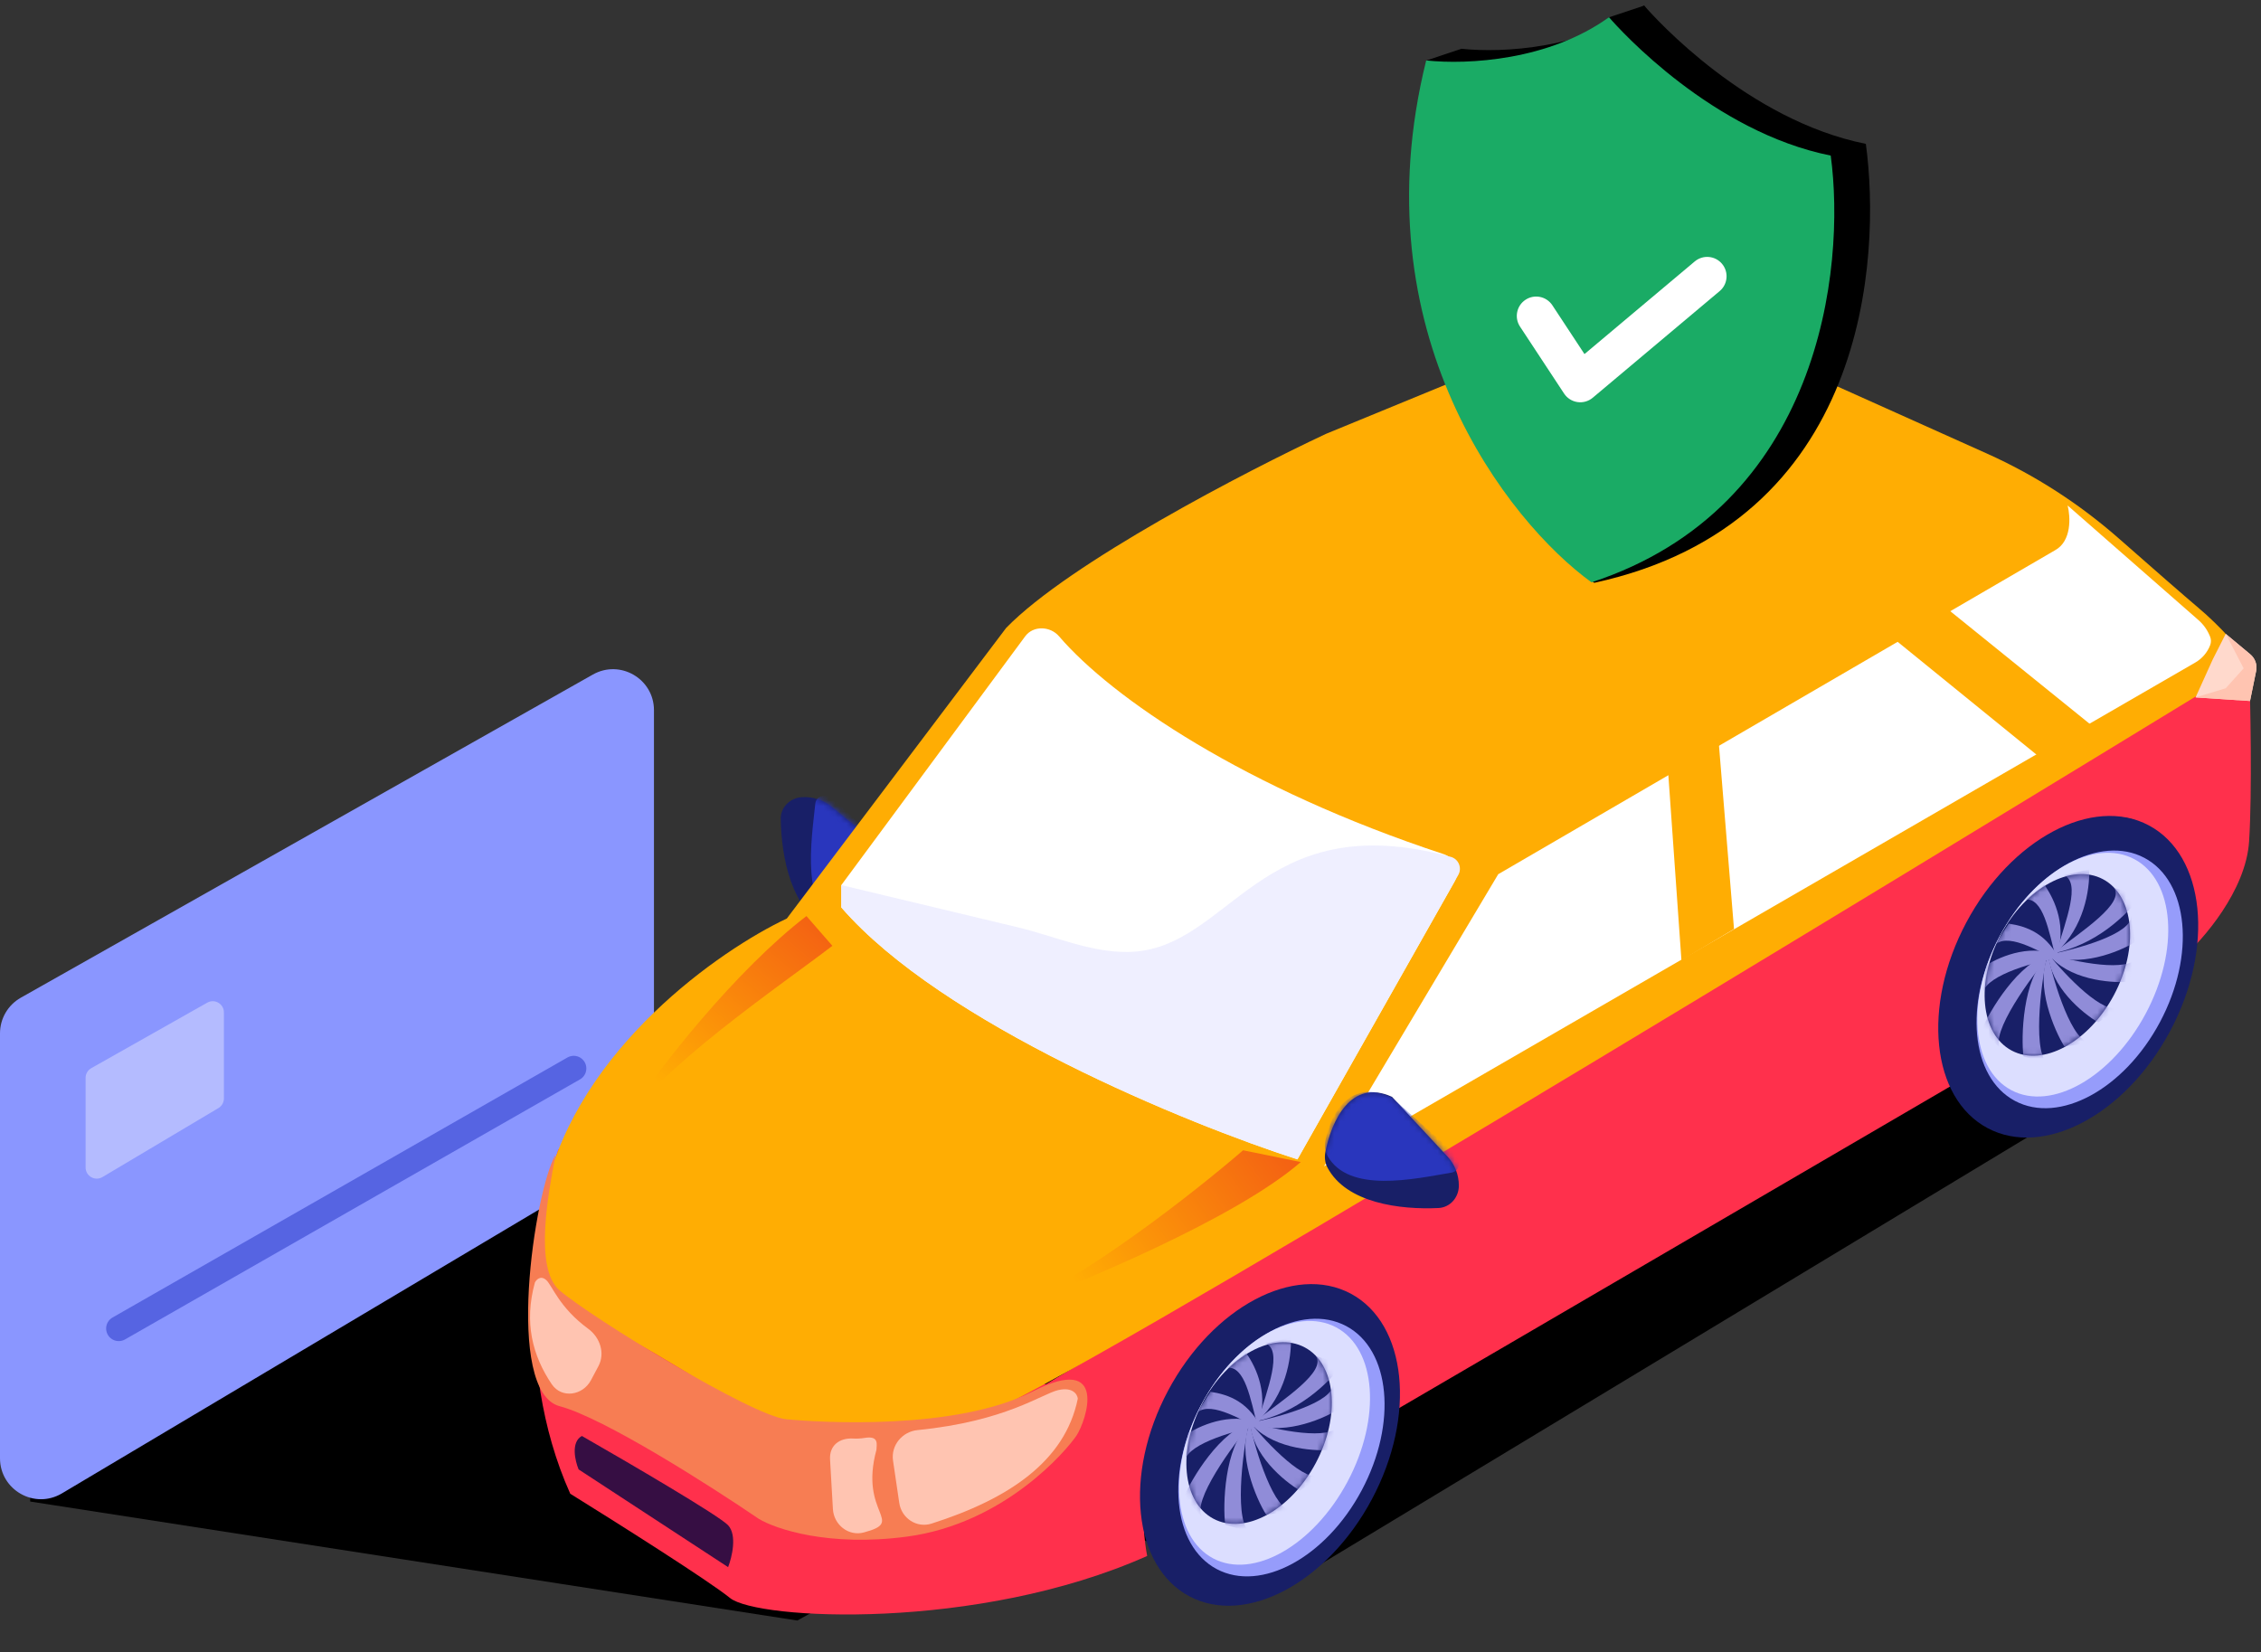 <svg width="394" height="288" viewBox="0 0 394 288" fill="none" xmlns="http://www.w3.org/2000/svg">
<rect x="0" y="0" width="394" height="288" fill="#333333" stroke="none"/>
<path d="M5.256 261.711L138.938 282.449L176.683 261.711L224.554 276.005L357.12 195.913L333.184 160.01L116.844 195.912L5.256 223.231V261.711Z" fill="black"/>
<path d="M0 254.16V180.107C0 177.534 1.385 175.16 3.626 173.894L103.312 117.57C108.069 114.882 113.959 118.319 113.959 123.783V194.845C113.959 197.361 112.634 199.691 110.471 200.978L10.785 260.293C6.028 263.123 0 259.695 0 254.16Z" fill="#8A96FF"/>
<path d="M14.916 203.485V187.871C14.916 187.17 15.294 186.523 15.904 186.178L36.115 174.758C37.412 174.026 39.017 174.963 39.017 176.452V191.459C39.017 192.145 38.656 192.78 38.067 193.131L17.856 205.156C16.559 205.928 14.916 204.994 14.916 203.485Z" fill="#B4BBFF"/>
<path d="M20.695 231.549L99.976 186.223" stroke="#5664E2" stroke-width="4.398" stroke-linecap="round"/>
<path d="M155.901 149.594C159.622 156.562 152.268 160.409 147.083 161.775C146.173 162.015 145.204 161.994 144.345 161.611C137.901 158.735 136.15 149.384 136.054 142.733C136.024 140.682 137.684 139.07 139.732 138.941C141.608 138.823 143.46 139.419 144.915 140.609L155.901 149.594Z" fill="#181F67"/>
<mask id="mask0_2313_3368" style="mask-type:alpha" maskUnits="userSpaceOnUse" x="136" y="138" width="21" height="24">
<path d="M155.899 149.594C159.621 156.562 152.266 160.409 147.081 161.776C146.172 162.015 145.202 161.994 144.343 161.611C137.899 158.735 136.148 149.384 136.052 142.733C136.022 140.682 137.682 139.07 139.73 138.941C141.606 138.823 143.458 139.419 144.913 140.609L155.899 149.594Z" fill="#15219C"/>
</mask>
<g mask="url(#mask0_2313_3368)">
<path d="M155.815 149.644C159.526 156.592 153.966 160.29 149.091 161.641C148.185 161.892 147.207 161.874 146.359 161.469C139.515 158.201 141.379 146.641 142.076 140.054C142.153 139.325 142.74 138.752 143.472 138.706C144.228 138.658 144.969 138.935 145.508 139.468L155.815 149.644Z" fill="#2936BD"/>
</g>
<path d="M99.373 260.352C89.057 237.373 93.708 210.721 97.323 200.267C109.608 232.754 159.094 241.124 182.301 241.248L391.924 115.514C392.154 122.326 392.477 138.092 391.924 146.659C391.371 155.226 383.923 163.777 380.268 166.981V164.348C381.535 151.047 375.412 131.835 354.089 149.569C337.031 163.757 338.128 181.63 340.809 188.793L239.849 247.732C241.306 243.431 241.239 237.323 241.024 234.806C238.753 222.832 227.174 223.451 221.669 225.258C199.372 236.2 197.868 260.443 199.903 271.196C170.3 284.386 131.905 282.334 127.215 278.524C123.464 275.475 107.091 265.139 99.373 260.352Z" fill="#FF304C"/>
<path d="M95.119 207.461C100.856 182.676 125.504 165.555 137.11 160.093L175.329 109.445C186.38 98.095 217.1 82.162 231.079 75.613L273.353 58.231C282.184 54.6 292.12 54.758 300.831 58.669L346.274 79.069C354.629 82.82 362.363 87.817 369.239 93.865C374.966 98.902 380.81 104.017 383.079 105.928C386.893 109.139 390.729 113.434 391.984 115.683C324.389 156.951 185.294 241.721 171.161 246.637C153.493 252.782 133.778 248.941 130.961 246.637C128.145 244.332 112.016 234.09 100.75 228.713C91.737 224.412 93.24 212.753 95.119 207.461Z" fill="#FFAD03"/>
<path d="M254.675 8.495L248.551 10.547L317.937 27.439L325.094 25.173L316.923 24.815L297.319 16.79L286.502 0.977L280.371 3.02L267.641 13.953L254.675 8.495Z" fill="black"/>
<path d="M325.143 25.077C304.59 20.967 288.526 3.324 286.502 0.961C276.088 8.497 261.894 9.271 254.648 8.497C242.848 56.011 263.298 91.058 277.816 101.58C325.583 91.204 327.807 44.837 325.143 25.077Z" fill="black"/>
<path d="M319.021 27.116C298.468 23.006 282.404 5.363 280.381 3C269.967 10.536 255.773 11.31 248.526 10.536C236.726 58.05 262.813 90.974 277.331 101.496C317.224 88.441 321.685 46.876 319.021 27.116Z" fill="#1AAB65"/>
<path fill-rule="evenodd" clip-rule="evenodd" d="M300.079 45.981C301.278 47.409 301.094 49.538 299.666 50.737L277.548 69.324C276.81 69.944 275.842 70.219 274.889 70.08C273.935 69.94 273.086 69.4 272.556 68.595L264.874 56.921C263.85 55.364 264.281 53.27 265.839 52.245C267.396 51.221 269.489 51.652 270.514 53.21L276.11 61.714L295.323 45.569C296.75 44.369 298.88 44.554 300.079 45.981Z" fill="white"/>
<path d="M226.087 202.072L253.453 153.676C254.488 151.847 253.57 149.531 251.574 148.873C216.893 137.454 193.743 121.631 184.547 110.903C183.009 109.108 180.054 109.003 178.649 110.904L146.611 154.264V158.161C164.176 178.447 206.914 195.887 226.087 202.072Z" fill="white"/>
<path d="M226.087 202.072L254.124 152.491C254.813 151.271 254.17 149.715 252.818 149.347C219.172 140.199 214.453 165.708 196.519 165.922C189.944 166 183.693 163.14 177.298 161.609L146.611 154.264V158.16C164.176 178.446 206.914 195.887 226.087 202.072Z" fill="#EFEFFF"/>
<path d="M230.734 203.282L261.082 152.367L358.096 95.915C361.045 94.314 360.797 90.04 360.304 88.103L383.11 108.085C383.953 108.823 384.617 109.744 385.051 110.778L385.124 110.951C385.323 111.424 385.331 111.955 385.148 112.434C384.658 113.712 383.745 114.783 382.56 115.469L230.734 203.282Z" fill="white"/>
<path d="M97.528 224.924C92.983 221.06 95.587 207.789 96.817 201.254C93.124 207.504 87.865 242.539 97.528 245.096C105.258 247.141 123.855 259.018 132.187 264.7C135.123 266.499 144.404 269.644 158.042 267.825C175.089 265.552 185.885 252.767 187.59 250.21C189.295 247.653 193.272 235.72 179.919 242.539C166.565 249.358 142.983 247.937 137.017 247.369C131.051 246.801 103.208 229.753 97.528 224.924Z" fill="#F77D53"/>
<path d="M156.704 261.95L155.618 254.581C155.227 251.923 157.221 249.521 159.895 249.256C175.317 247.726 181.537 242.94 184.417 242.286C186.955 241.709 187.741 243.039 187.817 243.776C185.593 254.729 175.71 261.292 162.326 265.558C159.745 266.38 157.099 264.629 156.704 261.95Z" fill="#FFC4B1"/>
<path d="M145.142 263.027L144.645 254.386C144.504 251.943 146.26 250.586 148.703 250.73C149.289 250.764 149.948 250.741 150.706 250.617C153.288 250.194 152.722 251.865 152.731 252.679C149.648 264.023 157.939 265.118 150.524 267.1C147.871 267.809 145.3 265.768 145.142 263.027Z" fill="#FFC4B1"/>
<path d="M102.986 240.551L104.288 238.1C105.482 235.853 104.556 233.104 102.503 231.6C97.447 227.894 96.21 224.041 95.203 223.123C94.219 222.226 93.462 223.033 93.206 223.548C91.301 230.509 92.778 236.273 96.149 241.263C97.863 243.8 101.55 243.255 102.986 240.551Z" fill="#FFC4B1"/>
<path d="M242.571 191.175C235.383 187.899 232.006 195.48 230.968 200.742C230.786 201.664 230.868 202.631 231.304 203.463C234.579 209.714 244.021 210.874 250.666 210.552C252.715 210.453 254.219 208.695 254.219 206.643C254.219 204.763 253.508 202.953 252.228 201.575L242.571 191.175Z" fill="#181F67"/>
<mask id="mask1_2313_3368" style="mask-type:alpha" maskUnits="userSpaceOnUse" x="230" y="190" width="25" height="21">
<path d="M242.569 191.175C235.381 187.899 232.004 195.481 230.966 200.742C230.784 201.664 230.866 202.631 231.302 203.464C234.577 209.714 244.02 210.874 250.664 210.552C252.713 210.453 254.217 208.695 254.217 206.644C254.217 204.763 253.506 202.953 252.226 201.575L242.569 191.175Z" fill="#15219C"/>
</mask>
<g mask="url(#mask1_2313_3368)">
<path d="M242.524 191.266C235.358 187.999 232.016 193.78 230.974 198.73C230.78 199.65 230.86 200.625 231.317 201.447C235.009 208.072 246.429 205.485 252.959 204.375C253.681 204.252 254.217 203.63 254.217 202.898C254.217 202.14 253.894 201.418 253.328 200.913L242.524 191.266Z" fill="#2936BD"/>
</g>
<ellipse cx="221.307" cy="251.844" rx="20.124" ry="29.891" transform="rotate(28.062 221.307 251.844)" fill="#181F67"/>
<ellipse cx="223.303" cy="252.302" rx="15.847" ry="23.996" transform="rotate(28.062 223.303 252.302)" fill="#969CFB"/>
<ellipse cx="222.105" cy="251.477" rx="14.403" ry="22.808" transform="rotate(28.062 222.105 251.477)" fill="#DCDEFF"/>
<ellipse cx="219.41" cy="249.776" rx="11.173" ry="16.919" transform="rotate(28.062 219.41 249.776)" fill="#181F67"/>
<mask id="mask2_2313_3368" style="mask-type:alpha" maskUnits="userSpaceOnUse" x="206" y="233" width="27" height="33">
<ellipse cx="219.408" cy="249.776" rx="11.173" ry="16.919" transform="rotate(28.062 219.408 249.776)" fill="#181F67"/>
</mask>
<g mask="url(#mask2_2313_3368)">
<path d="M232.302 241.172C232.474 244.408 222.719 247.062 217.82 247.984C223.085 250.37 230.074 247.546 232.91 245.836L232.302 241.172Z" fill="#908CD8"/>
<path d="M233.404 248.313C232.054 251.26 222.444 249.24 217.807 247.862C221.229 252.338 228.541 252.966 231.769 252.721L233.404 248.313Z" fill="#908CD8"/>
<path d="M230.408 257.12C227.623 258.776 220.867 251.649 217.837 247.878C218.106 253.505 223.763 258.181 226.557 259.816L230.408 257.12Z" fill="#908CD8"/>
<path d="M225.299 263.369C222.065 263.564 218.771 252.894 217.805 248.154C215.466 253.279 218.906 261.267 220.641 264L225.299 263.369Z" fill="#908CD8"/>
<path d="M218.004 267.106C214.982 265.934 216.496 253.135 217.596 248.425C213.332 252.107 213.07 262.528 213.507 265.737L218.004 267.106Z" fill="#908CD8"/>
<path d="M209.523 264.437C207.454 261.943 215.008 251.5 218.262 247.921C212.745 249.061 207.442 258.037 206.262 261.051L209.523 264.437Z" fill="#908CD8"/>
<path d="M220.215 248.396C215.686 249.174 207.24 251.484 206.49 254.49L206.437 254.97C206.432 254.809 206.45 254.648 206.49 254.49L207.004 249.815C209.79 248.164 215.164 245.9 220.215 248.396Z" fill="#908CD8"/>
<path d="M220.051 249.441L220.085 249.46C217.748 244.334 214.139 243.065 210.938 242.584L208.361 246.516C210.328 243.952 215.843 247.065 220.051 249.441Z" fill="#908CD8"/>
<path d="M213.764 238.384C216.983 238.009 217.916 243.913 219.143 248.592C221.194 243.344 219.013 238.428 217.129 235.795L213.764 238.384Z" fill="#908CD8"/>
<path d="M220.546 234.139C223.544 235.374 220.897 242.072 219.22 247.627C224.059 243.133 225.051 236.845 224.964 233.114L220.546 234.139Z" fill="#908CD8"/>
<path d="M229.313 236.353C231.107 239.056 224.033 243.675 218.626 247.781C226.096 246.31 231.411 241.18 233.963 237.778L229.313 236.353Z" fill="#908CD8"/>
</g>
<ellipse cx="360.408" cy="170.244" rx="20.124" ry="29.891" transform="rotate(28.062 360.408 170.244)" fill="#181F67"/>
<ellipse cx="362.404" cy="170.702" rx="15.847" ry="23.996" transform="rotate(28.062 362.404 170.702)" fill="#969CFB"/>
<ellipse cx="361.207" cy="169.877" rx="14.403" ry="22.808" transform="rotate(28.062 361.207 169.877)" fill="#DCDEFF"/>
<ellipse cx="358.512" cy="168.176" rx="11.173" ry="16.919" transform="rotate(28.062 358.512 168.176)" fill="#181F67"/>
<mask id="mask3_2313_3368" style="mask-type:alpha" maskUnits="userSpaceOnUse" x="345" y="152" width="27" height="33">
<ellipse cx="358.512" cy="168.176" rx="11.173" ry="16.919" transform="rotate(28.062 358.512 168.176)" fill="#181F67"/>
</mask>
<g mask="url(#mask3_2313_3368)">
<path d="M371.405 159.572C371.577 162.809 361.823 165.462 356.924 166.385C362.189 168.771 369.177 165.946 372.013 164.236L371.405 159.572Z" fill="#908CD8"/>
<path d="M372.507 166.714C371.158 169.66 361.547 167.641 356.91 166.263C360.332 170.738 367.644 171.367 370.873 171.122L372.507 166.714Z" fill="#908CD8"/>
<path d="M369.512 175.521C366.726 177.177 359.97 170.049 356.94 166.279C357.209 171.906 362.866 176.582 365.661 178.216L369.512 175.521Z" fill="#908CD8"/>
<path d="M364.403 181.769C361.168 181.965 357.874 171.295 356.909 166.555C354.569 171.68 358.009 179.667 359.744 182.401L364.403 181.769Z" fill="#908CD8"/>
<path d="M357.107 185.506C354.086 184.335 355.599 171.536 356.699 166.825C352.435 170.507 352.173 180.929 352.61 184.137L357.107 185.506Z" fill="#908CD8"/>
<path d="M348.627 182.837C346.558 180.343 354.111 169.901 357.366 166.321C351.848 167.462 346.546 176.437 345.365 179.452L348.627 182.837Z" fill="#908CD8"/>
<path d="M359.318 166.796C354.789 167.575 346.344 169.885 345.593 172.891L345.54 173.371C345.535 173.209 345.554 173.049 345.593 172.891L346.108 168.215C348.893 166.565 354.268 164.301 359.318 166.796Z" fill="#908CD8"/>
<path d="M359.154 167.841L359.188 167.86C356.852 162.734 353.243 161.466 350.041 160.984L347.465 164.916C349.432 162.352 354.946 165.465 359.154 167.841Z" fill="#908CD8"/>
<path d="M352.867 156.785C356.086 156.41 357.019 162.313 358.247 166.992C360.298 161.745 358.117 156.829 356.232 154.196L352.867 156.785Z" fill="#908CD8"/>
<path d="M359.649 152.539C362.647 153.775 360 160.472 358.324 166.028C363.162 161.534 364.155 155.245 364.068 151.514L359.649 152.539Z" fill="#908CD8"/>
<path d="M368.416 154.753C370.211 157.457 363.136 162.075 357.73 166.182C365.199 164.71 370.514 159.581 373.067 156.179L368.416 154.753Z" fill="#908CD8"/>
</g>
<path d="M175.402 228.378C188.036 223.621 208.145 207.804 216.62 200.49L226.665 202.541C215.346 212.384 187.774 223.867 175.402 228.378Z" fill="url(#paint0_linear_2313_3368)"/>
<path d="M107.442 197.536C114.635 186.112 136.182 171.687 145.047 164.85L140.532 159.664C128.62 168.781 114.341 186.32 107.442 197.536Z" fill="url(#paint1_linear_2313_3368)"/>
<path d="M293.006 167.382L290.666 134.25L299.438 128.598L302.167 161.925L293.006 167.382Z" fill="#FFAD03"/>
<path d="M355.515 132.046L328.592 110.168L337.364 104.516L364.676 126.588L355.515 132.046Z" fill="#FFAD03"/>
<path d="M126.879 273.145C127.547 271.427 128.484 267.562 126.879 265.844C125.311 264.166 109.597 254.976 101.399 250.282C99.45 251.344 100.206 254.61 100.828 256.11L126.879 273.145Z" fill="#360E43"/>
<path d="M385.598 114.916L387.854 110.473L392.135 114.045C392.983 114.752 393.373 115.867 393.153 116.948L392.086 122.179L382.598 121.554L385.598 114.916Z" fill="#FFD9CC"/>
<path d="M390.976 116.49L387.854 110.473L392.135 114.045C392.983 114.752 393.373 115.867 393.153 116.948L392.086 122.179L382.598 121.554L387.854 119.957L390.976 116.49Z" fill="#FFC4B1"/>
<defs>
<linearGradient id="paint0_linear_2313_3368" x1="229.732" y1="189.58" x2="183.153" y2="222.197" gradientUnits="userSpaceOnUse">
<stop stop-color="#F14E17"/>
<stop offset="0.954" stop-color="#FFAD03"/>
</linearGradient>
<linearGradient id="paint1_linear_2313_3368" x1="158.018" y1="160.571" x2="124.401" y2="200.104" gradientUnits="userSpaceOnUse">
<stop stop-color="#F14E17"/>
<stop offset="0.954" stop-color="#FFAD03"/>
</linearGradient>
</defs>
</svg>
